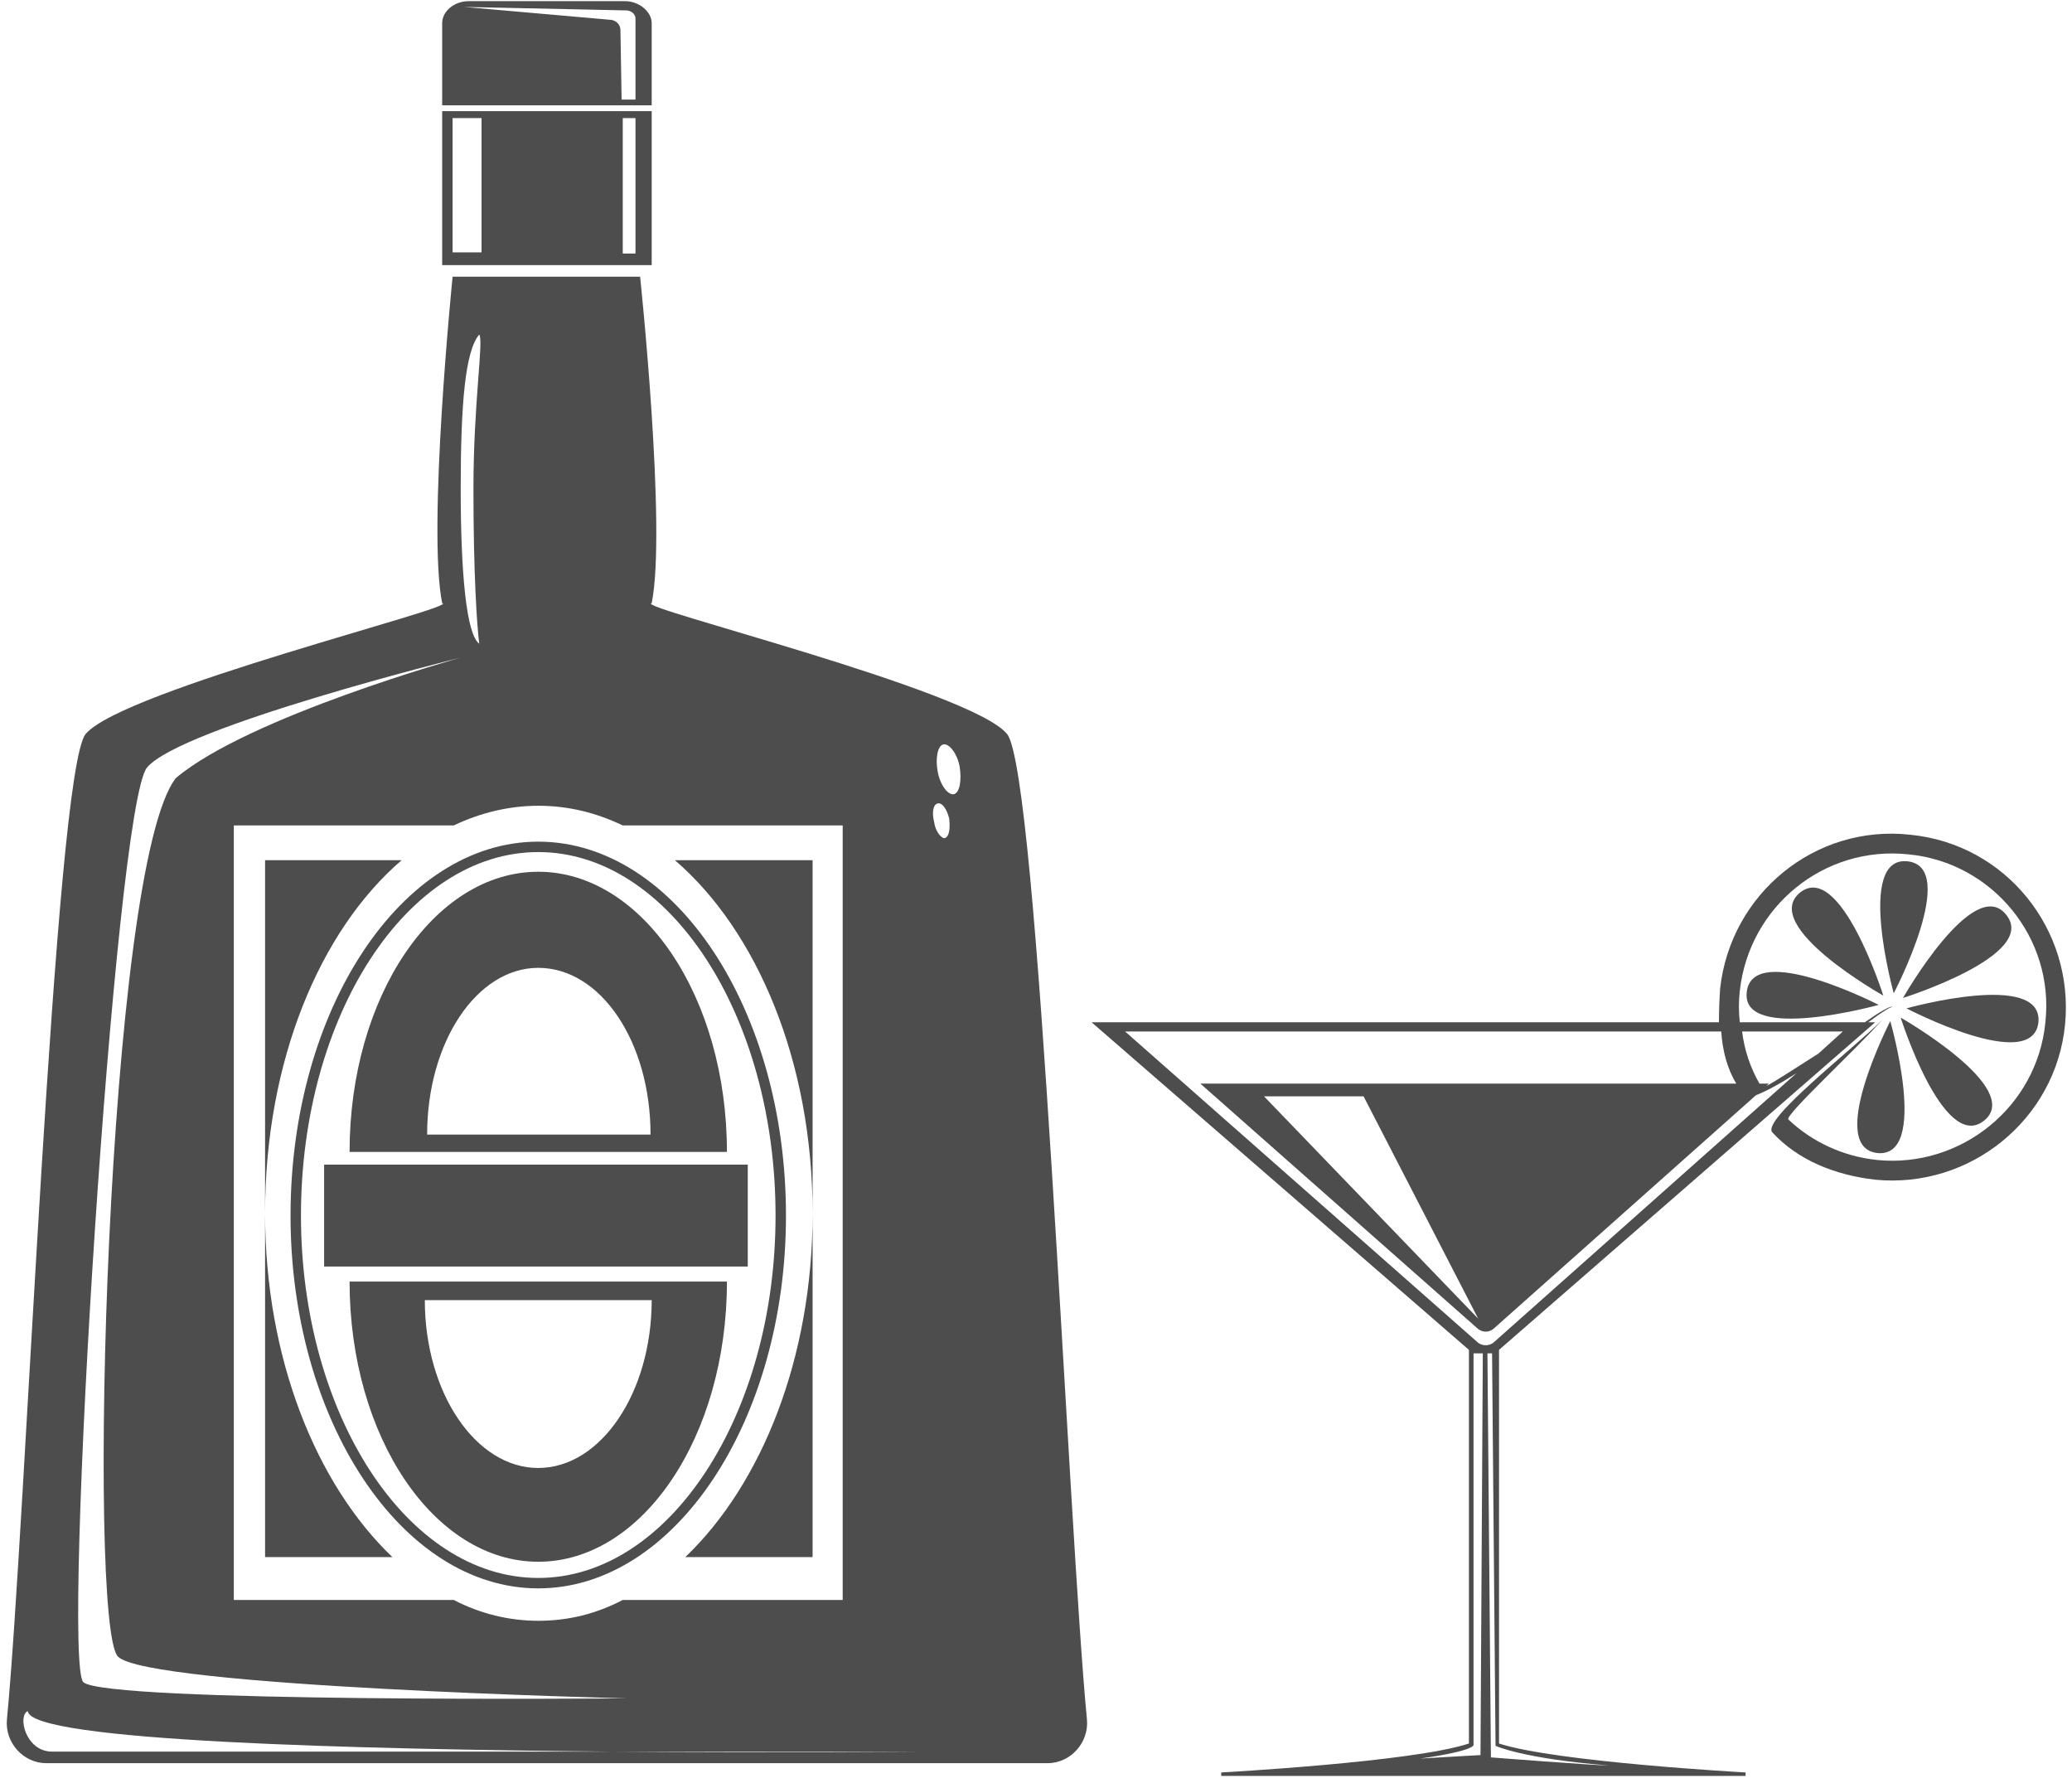 <svg version="1.2" xmlns="http://www.w3.org/2000/svg" viewBox="0 0 179 154" width="179" height="154"><style>.a{fill:#4d4d4d}</style><path fill-rule="evenodd" class="a" d="m87 63.4c2.7 3.3 5.3 68.6 6.9 85.1 0.2 2-1.4 3.8-3.4 3.8h-86.5c-2 0-3.6-1.8-3.4-3.8 1.6-16.5 4.1-81.8 6.8-85.1 3.2-3.8 32.5-11 30.8-11.3-1.3-6.4 0.9-28.2 0.9-28.2h16.2c0 0 2.3 21.8 1 28.2-1.7 0.3 27.6 7.5 30.7 11.3zm-40.5 6.2c-2.5 0-5 0.6-7.3 1.7h-19v66.9h19c2.3 1.2 4.8 1.8 7.3 1.8 2.6 0 5-0.6 7.3-1.8h19v-66.9h-19c-2.3-1.1-4.7-1.7-7.3-1.7zm-6.7-27.4c0 7.4 0.5 12.6 1.6 13.4-0.2-1.6-0.5-6-0.5-13.4 0-7.4 0.9-12.8 0.5-13.3-1.2 1.4-1.6 5.9-1.6 13.3zm-32.6 103.1c1.9 1.8 46.9 1.4 46.9 1.4 0 0-41.3-1-43.9-3.6-2.7-2.6-1-68.3 5-75.9 6.3-5.3 24.6-10.4 24.6-10.4 0 0-24.2 6-27.1 9.5-2.8 3.4-7.4 77.2-5.5 79zm72.2 6c0 0-12 0-26.5 0-22.2-0.2-50.3-0.9-50.5-3.5-0.9 0.4-0.2 3.5 2.1 3.5 1.3 0 27.4 0 48.4 0 14.5 0.1 26.5 0 26.5 0zm2.6-80.6c-0.2-0.8-0.6-1.4-1-1.3-0.4 0.1-0.5 0.8-0.3 1.6 0.1 0.8 0.6 1.4 0.9 1.4 0.4-0.1 0.5-0.8 0.4-1.7zm0.9-4.5c-0.2-1.1-0.9-2-1.4-1.9-0.5 0.1-0.7 1.2-0.5 2.3 0.2 1.2 0.9 2.1 1.4 2 0.5-0.1 0.7-1.2 0.5-2.4z"/><path fill-rule="evenodd" class="a" d="m56.3 9.1h-18.1v-7.1c0-1 1-1.9 2.3-1.9h13.5c1.2 0 2.3 0.9 2.3 1.9zm-1.4-7.5c0-0.4-0.4-0.7-0.8-0.7l-14-0.3 12.5 1.1c0.6 0 1 0.4 1 0.9l0.1 6h1.2z"/><path fill-rule="evenodd" class="a" d="m56.3 22.9h-18.1v-13.3h18.1zm-14.7-12.7h-2.5v11.6h2.5zm13.3 0h-1.1v11.7h1.1z"/><path class="a" d="m70.2 104.8v-30.5h-11.9c7.1 6.1 11.9 17.4 11.9 30.5z"/><path class="a" d="m34.7 74.3h-11.8v30.5c0-13.1 4.7-24.4 11.8-30.5z"/><path class="a" d="m22.9 134.5h11c-6.6-6.3-11-17.2-11-29.7z"/><path class="a" d="m70.2 134.5v-29.7c0 12.5-4.4 23.4-11 29.7z"/><path fill-rule="evenodd" class="a" d="m62.8 99.5h-32.6c0-13.4 7.3-24.2 16.3-24.2 9 0 16.3 10.8 16.3 24.2zm-25.9-1.5h19.3c0-8-4.3-14.4-9.7-14.4-5.3 0-9.6 6.4-9.6 14.4z"/><path fill-rule="evenodd" class="a" d="m30.2 110.7h32.6c0 13.4-7.3 24.2-16.3 24.2-9 0-16.3-10.8-16.3-24.2zm26.1 1.6h-19.6c0 8 4.4 14.5 9.8 14.5 5.4 0 9.8-6.5 9.8-14.5z"/><path class="a" d="m64.6 109.4v-8.8h-36.6v8.8z"/><path fill-rule="evenodd" class="a" d="m46.5 72.7c11.8 0 21.4 14.5 21.4 32.3 0 17.7-9.6 32.2-21.4 32.2-11.8 0-21.4-14.5-21.4-32.2 0-17.8 9.6-32.3 21.4-32.3zm-20.5 32.3c0 17.2 9.2 31.3 20.5 31.3 11.3 0 20.5-14.1 20.5-31.3 0-17.3-9.2-31.4-20.5-31.4-11.3 0-20.5 14.1-20.5 31.4z"/><path fill-rule="evenodd" class="a" d="m178.4 88.5c-0.8 8.2-8.2 14.2-16.4 13.4-3.5-0.4-6.7-1.7-8.9-4.1-0.9-1.1 6.9-7.1 9.5-9.7-2.3 2.6-8.5 8.3-8.1 8.6 2 1.9 4.7 3.2 7.7 3.5 7.2 0.7 13.8-4.6 14.5-11.9 0.8-7.3-4.6-13.8-11.8-14.5-7.3-0.8-13.8 4.5-14.6 11.8-0.1 0.9-0.1 1.8 0 2.7h10.8c1.3-0.9 2.3-1.5 2.4-1.3-0.1-0.1-0.9 0.4-2.1 1.3h0.6l-32.5 28.3v34c4.9 1.6 21.3 2.5 21.3 2.5v0.3h-45.3v-0.3c0 0 16.6-0.9 21.4-2.5v-34l-32.6-28.3h54.2q0-1.4 0.1-2.9c0.9-8.2 8.2-14.2 16.4-13.3 8.3 0.8 14.2 8.2 13.4 16.4zm-14.9-1.5q0 0 0 0 0 0 0 0zm-35.4 29.9h-0.8v33.8c0 0 0.3 0.5-4.6 1.2 1.6-0.1 5.2-0.3 5.2-0.3zm1.1 33.9l-0.3-33.9h-0.4l0.3 34.9c0 0 9 0.7 10.2 0.7-7.5-0.6-9.8-1.7-9.8-1.7zm21.3-61.7c0.2 1.6 0.7 3.1 1.5 4.5h0.8l-0.2 0.2c0.8-0.4 2.6-1.6 4.5-2.8l2.1-1.9zm-21.5 25.7c-0.4 0.3-0.9 0.3-1.3 0l-24-21.2h46.3c-0.8-1.3-1.2-2.9-1.3-4.5h-51.5l30.4 26.8c0.4 0.4 1.1 0.4 1.5 0l26.1-23.2c-1.4 0.9-2.7 1.6-3.5 1.9zm-11.2-20.1h-8.6l18.5 19.2z"/><path class="a" d="m164.8 74.4c-4.5-0.5-1.2 11.4-1.2 11.4 0 0 5.7-10.9 1.2-11.4z"/><path class="a" d="m164.4 86.2c0 0 11.8-3.7 8.9-7.2-2.8-3.5-8.9 7.2-8.9 7.2z"/><path class="a" d="m176.1 88.3c0.4-4.5-11.4-1.2-11.4-1.2 0 0 10.9 5.7 11.4 1.2z"/><path class="a" d="m171.4 96.8c3.5-2.8-7.2-8.9-7.2-8.9 0 0 3.7 11.7 7.2 8.9z"/><path class="a" d="m162.2 99.6c4.5 0.4 1.1-11.4 1.1-11.4 0 0-5.6 10.9-1.1 11.4z"/><path class="a" d="m150.9 85.7c-0.5 4.4 11.4 1.1 11.4 1.1 0 0-10.9-5.6-11.4-1.1z"/><path class="a" d="m155.5 77.1c-3.5 2.9 7.2 8.9 7.2 8.9 0 0-3.7-11.7-7.2-8.9z"/></svg>